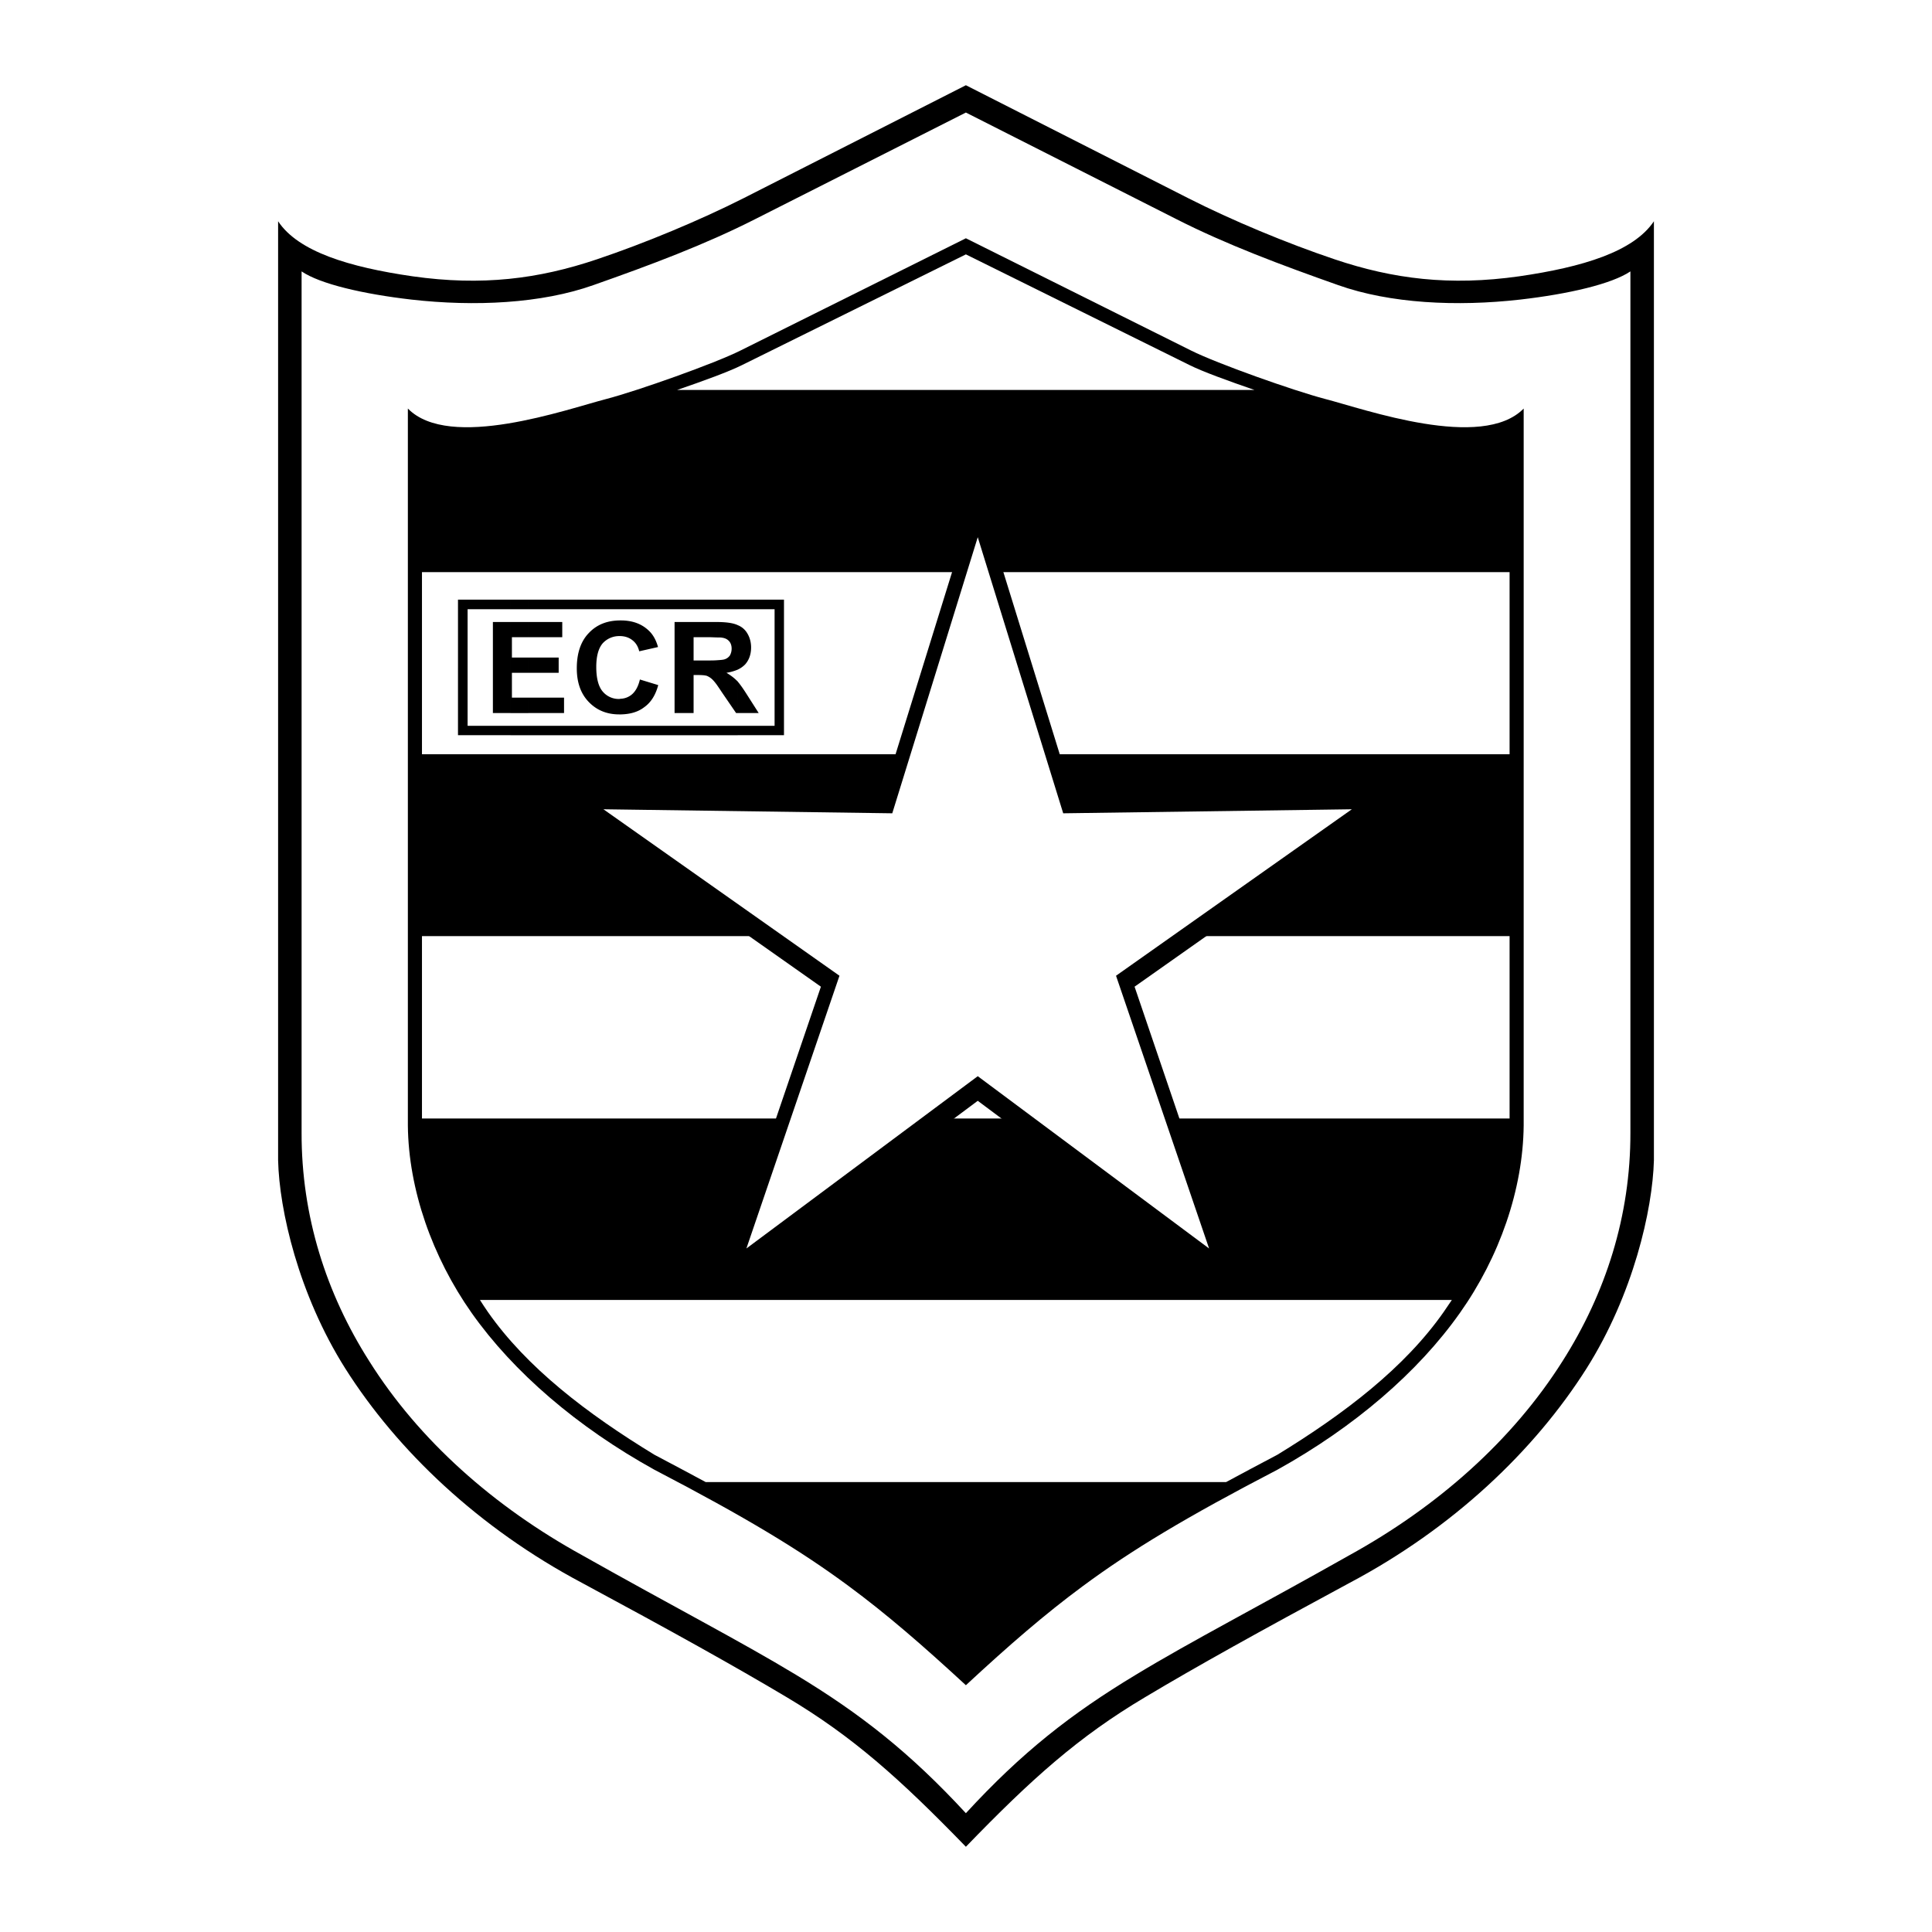 <svg xmlns="http://www.w3.org/2000/svg" width="2500" height="2500" viewBox="0 0 192.756 192.756"><g fill-rule="evenodd" clip-rule="evenodd"><path fill="#fff" d="M0 0h192.756v192.756H0V0z"/><path d="M96.367 180.903v-.021.021c5.559-6.049 10.514-9.934 16.965-13.817 5.514-3.349 12.211-6.786 21.297-11.921 8.795-4.844 16.273-11.451 21.273-19.376 4.285-6.741 6.785-14.465 6.764-22.792v-85.92c-1.854 1.25-6.139 2.255-11.006 2.813-6.295.714-12.969.401-18.17-1.451-5.625-1.987-11.139-4.041-16.141-6.585L96.367 11.228 75.361 21.854c-5 2.544-10.492 4.598-16.14 6.585-5.201 1.853-11.875 2.165-18.171 1.451-4.844-.558-9.13-1.563-10.96-2.813v85.92c-.022 8.327 2.455 16.051 6.741 22.792 4.978 7.925 12.456 14.532 21.251 19.376 9.108 5.135 15.782 8.572 21.318 11.921 6.43 3.884 11.386 7.768 16.967 13.817v-.021.021zm0 3.349c-6.607-6.809-11.273-10.982-17.858-14.911-5.246-3.125-11.429-6.563-20.425-11.407-10.313-5.47-18.439-13.193-23.64-21.407-4.666-7.39-6.585-15.827-6.697-20.761v-1.005-92.685c2.009 3.036 7.099 4.577 13.416 5.491 6.92.982 12.568.269 18.394-1.696 4.777-1.607 10.246-3.884 14.622-6.094L96.367 8.504l22.19 11.273c4.352 2.21 9.82 4.487 14.598 6.094 5.826 1.964 11.496 2.678 18.418 1.696 6.316-.915 11.406-2.455 13.438-5.491v93.69c-.135 4.934-2.055 13.371-6.719 20.761-5.201 8.214-13.328 15.938-23.662 21.407-8.975 4.844-15.18 8.282-20.404 11.407-6.609 3.929-11.275 8.102-17.859 14.911z"/><path d="M96.367 147.866H70.406c-1.563-.849-3.259-1.741-5.112-2.724-6.742-4.107-12.747-8.706-16.63-14.265-.268-.401-.536-.781-.782-1.183h96.97c-.268.401-.535.781-.803 1.183-3.885 5.559-9.889 10.157-16.609 14.265-1.852.982-3.549 1.875-5.111 2.724H96.367zm0-36.275H42.1V93.398h108.512v18.193H96.367zm0-36.341H42.1V57.079h108.512V75.25H96.367zm0-36.342H67.548c2.612-.893 5.179-1.831 6.474-2.479l22.345-11.05 22.323 11.05c1.295.648 3.885 1.585 6.475 2.479H96.367zm0-15.135L73.865 34.979c-2.589 1.294-10.201 3.996-13.349 4.822-3.974 1.027-15.671 5.201-19.823.96v71.545c.067 6.361 2.433 13.104 6.362 18.684 4.175 5.916 10.537 11.385 18.238 15.648 9.085 4.732 14.487 7.992 19.354 11.586 3.84 2.835 7.412 5.938 11.72 9.911 4.286-3.974 7.858-7.076 11.698-9.911 4.865-3.594 10.268-6.854 19.375-11.586 7.68-4.264 14.043-9.732 18.217-15.648 3.951-5.58 6.295-12.322 6.361-18.684V40.761c-4.152 4.241-15.85.067-19.822-.96-3.148-.826-10.76-3.527-13.35-4.822L96.367 23.773zm0 144.362z"/><path d="M97.551 48.819l9.664 31.23 32.703-.446-26.721 18.839 10.516 30.918-26.162-19.533-26.186 19.533 10.537-30.918-26.743-18.839 32.703.446 9.689-31.23z"/><path fill="#fff" d="M97.551 53.596l8.525 27.547 28.797-.402-23.527 16.609 9.285 27.211-23.08-17.189-23.083 17.189 9.286-27.211-23.55-16.609 28.818.402 8.529-27.547z"/><path d="M73.597 59.824h4.621v13.528h-4.621v-.938h3.684v-11.63h-3.684v-.96zm0 11.318h2.099l-1.139-1.786c-.379-.603-.692-1.049-.96-1.362v3.148zm0-4.33a2.54 2.54 0 0 0 .737-.514c.402-.446.603-1.026.603-1.696 0-.536-.134-1.027-.402-1.451a1.892 1.892 0 0 0-.938-.781v4.442zm-2.076-6.988h2.076v.96h-2.076v-.96zm2.076 13.529h-2.076v-.938h2.076v.938zm0-10.984v4.442a4.682 4.682 0 0 1-1.116.312c.402.246.737.491 1.005.759.044.045.089.067.111.112v3.147h-.156l-1.361-1.987c-.224-.335-.402-.603-.559-.826v-2.455c.357-.022.625-.045.759-.089.223-.067.402-.201.536-.379.111-.201.179-.424.179-.692 0-.312-.09-.558-.246-.736-.179-.201-.402-.312-.714-.357-.089-.022-.246-.022-.514-.022v-1.54c.849 0 1.519.089 1.92.246.067.02.111.043.156.065zM50.94 73.353v-.938h1.763v.938H50.94zm0-2.211v-9.085h1.763v1.518h-1.629v2.031h1.629v1.518h-1.629v2.478h1.629v1.541H50.94v-.001zm0-10.358v-.96h1.763v.96H50.94zm11.005-.96v.96h9.576v-.96h-9.576zm9.576 13.529v-.938h-9.576v.938h9.576zm0-11.296h-4.219v9.085H69.2v-3.795h.379c.447 0 .759.022.96.089.201.089.379.201.558.379.112.112.246.268.424.513v-2.455c-.268.022-.558.022-.915.022H69.2v-2.322h1.473c.335 0 .625.022.848.022v-1.538zm-9.576 9.219v-1.562a1.834 1.834 0 0 0 1.116-.446c.357-.313.625-.804.781-1.474l1.83.558c-.268 1.005-.736 1.741-1.406 2.21-.602.468-1.384.692-2.321.714zm0-7.813V61.9c1.139 0 2.054.335 2.746.982.424.379.759.938.96 1.674l-1.875.424c-.112-.469-.335-.848-.692-1.116-.313-.245-.693-.379-1.139-.401zm-9.242-3.639v.96h9.242v-.96h-9.242zm9.242 13.529v-.938h-9.242v.938h9.242zm0-11.453H61.9c-1.295 0-2.344.402-3.147 1.25-.804.826-1.206 2.009-1.206 3.527 0 1.429.402 2.544 1.206 3.371.804.826 1.809 1.228 3.036 1.228h.156v-1.562c-.045 0-.111.022-.179.022a2.077 2.077 0 0 1-1.629-.737c-.424-.491-.647-1.317-.647-2.456 0-1.093.223-1.875.647-2.366a2.224 2.224 0 0 1 1.674-.715h.134V61.9zm-9.242 9.242h3.572v-1.541h-3.572v1.541zm0-4.018h3.036v-1.518h-3.036v1.518zm0-3.549h3.394v-1.518h-3.394v1.518zm-1.763-3.751v.96h-4.287v11.63h4.287v.938h-5.246V59.824h5.246zm0 2.233h-1.764v9.085h1.764v-9.085z"/></g></svg>